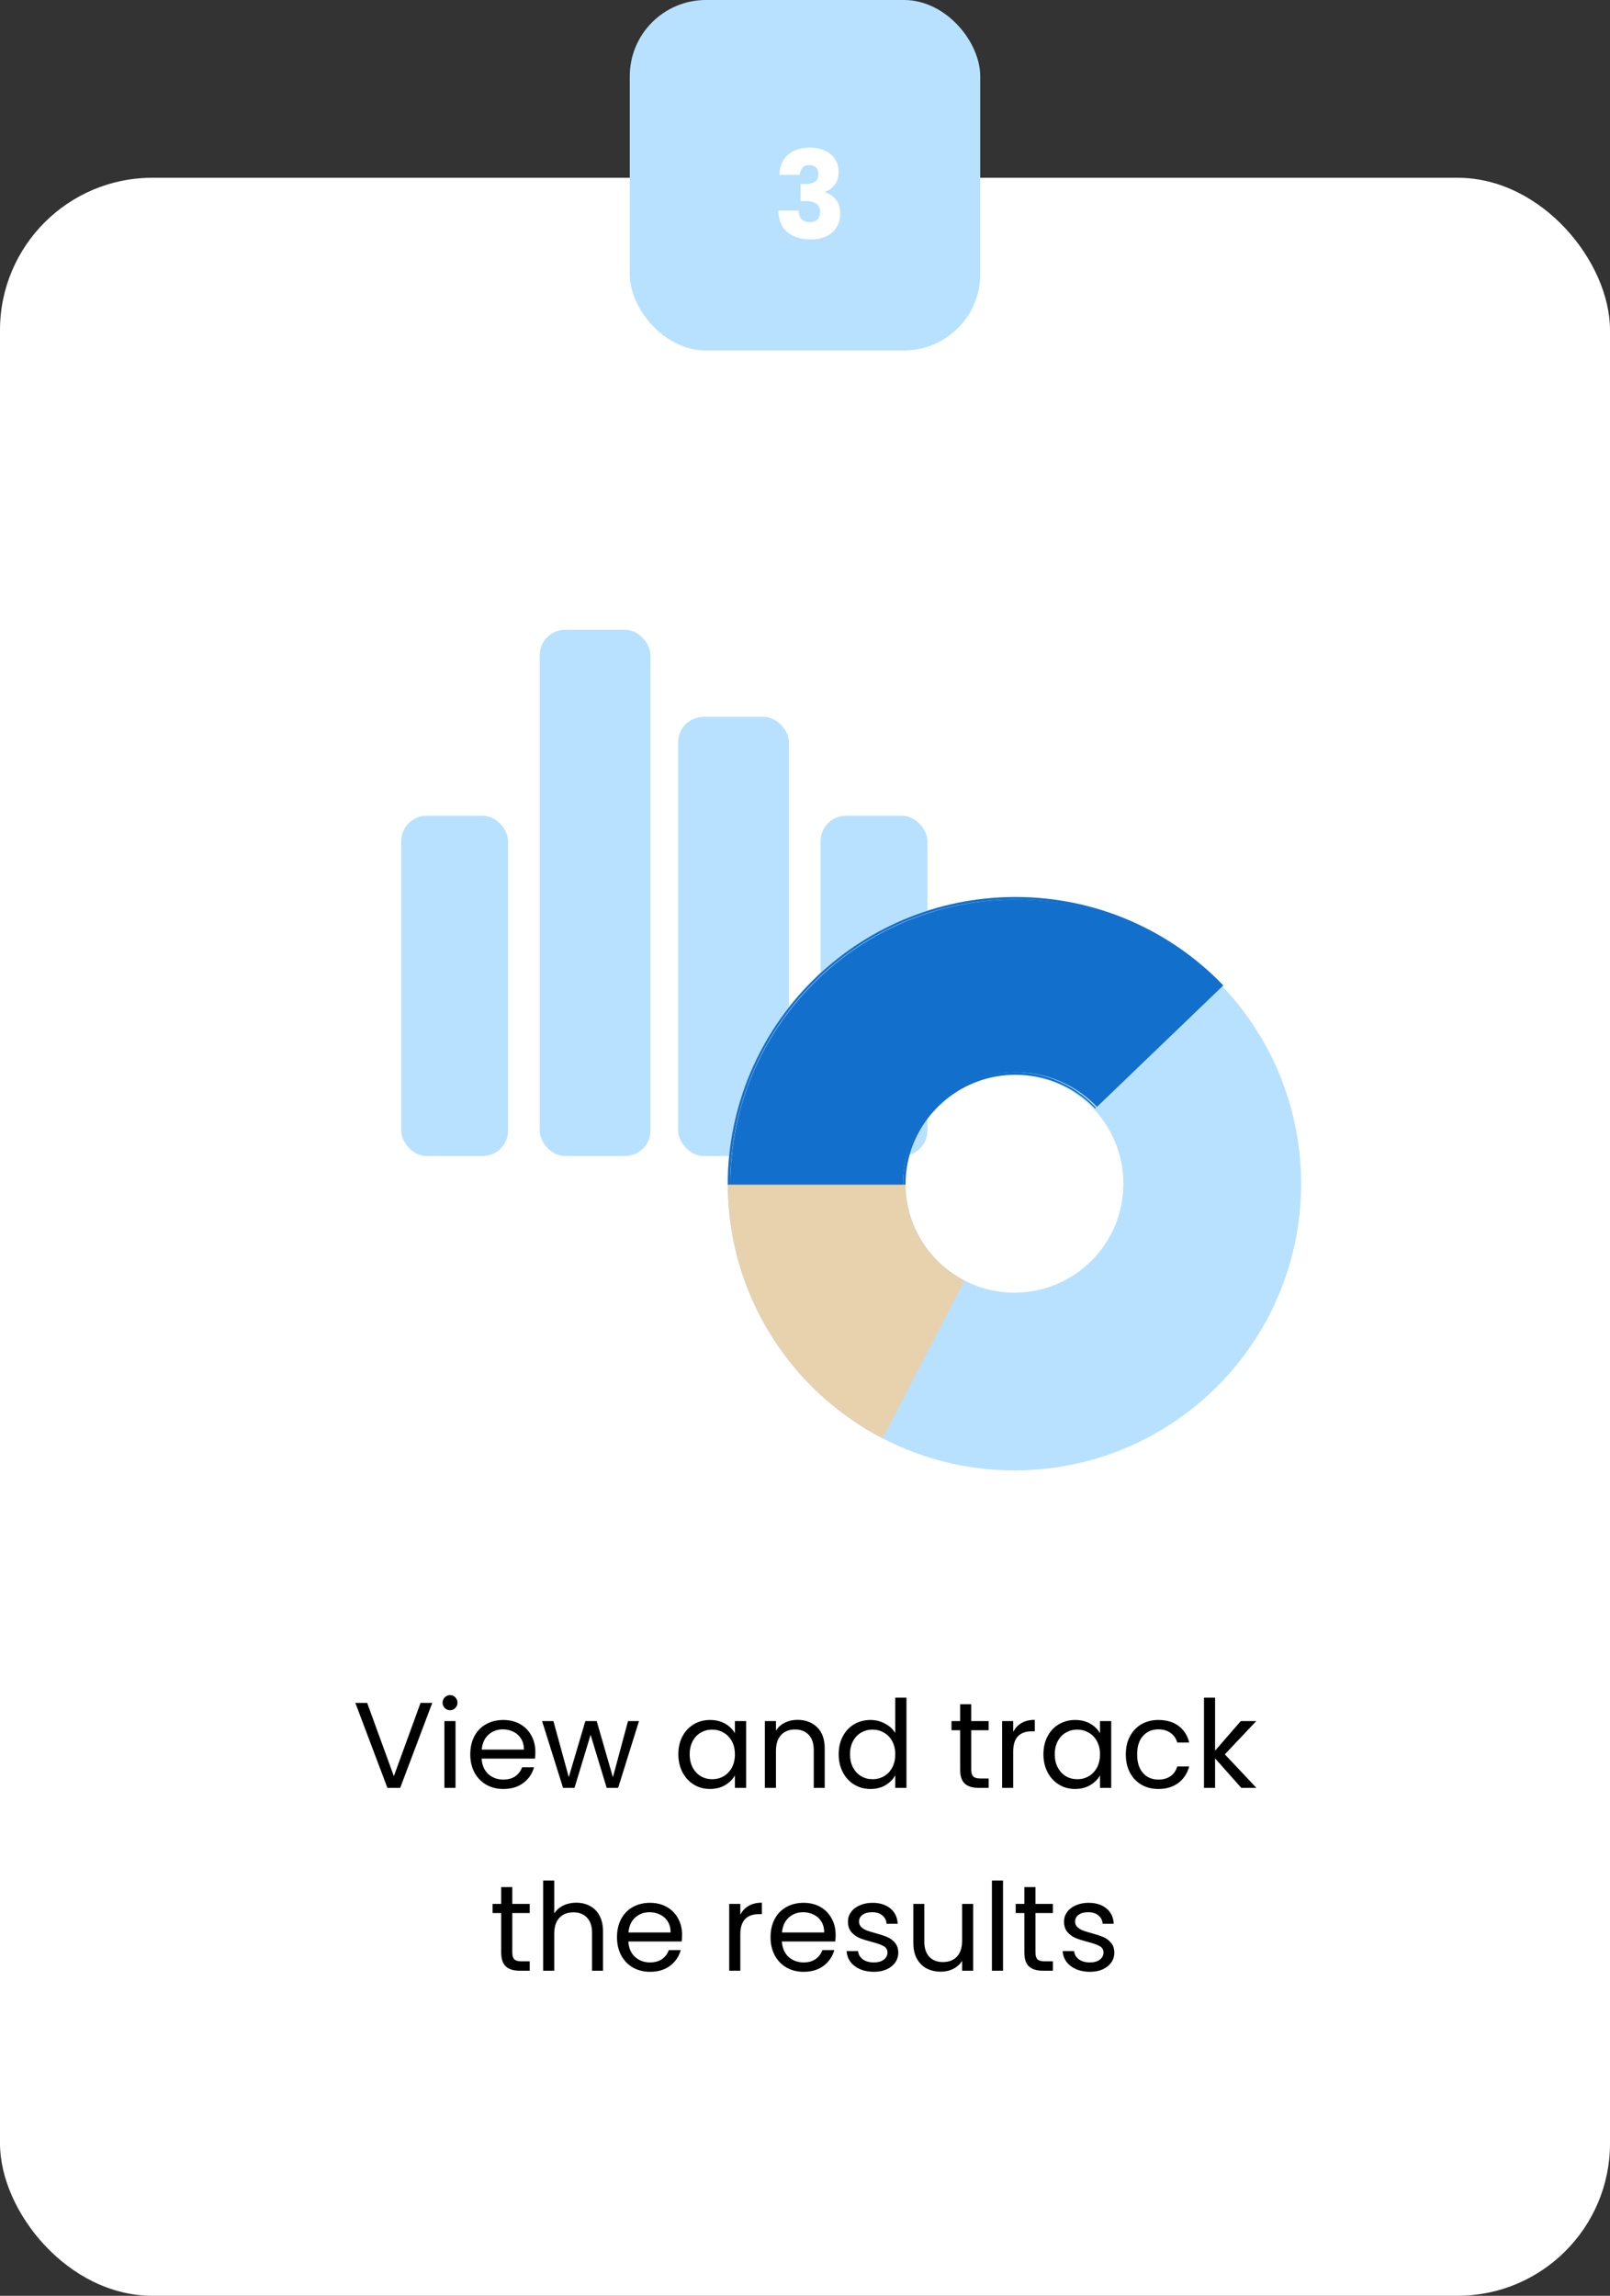 <svg width="317" height="452" viewBox="0 0 317 452" fill="none" xmlns="http://www.w3.org/2000/svg">
<rect x="0" y="0" width="317" height="452" fill="#333333" stroke="none"/>
<rect y="35" width="317" height="417" rx="30" fill="white"/>
<path d="M85.109 335.272L78.797 352H76.278L69.966 335.272H72.293L77.549 349.696L82.805 335.272H85.109ZM88.632 336.712C88.216 336.712 87.864 336.568 87.576 336.28C87.288 335.992 87.144 335.64 87.144 335.224C87.144 334.808 87.288 334.456 87.576 334.168C87.864 333.88 88.216 333.736 88.632 333.736C89.032 333.736 89.368 333.88 89.64 334.168C89.928 334.456 90.072 334.808 90.072 335.224C90.072 335.64 89.928 335.992 89.64 336.28C89.368 336.568 89.032 336.712 88.632 336.712ZM89.688 338.848V352H87.504V338.848H89.688ZM105.411 344.92C105.411 345.336 105.387 345.776 105.339 346.24H94.826C94.906 347.536 95.347 348.552 96.147 349.288C96.963 350.008 97.947 350.368 99.099 350.368C100.043 350.368 100.827 350.152 101.451 349.72C102.091 349.272 102.539 348.68 102.795 347.944H105.147C104.795 349.208 104.091 350.24 103.035 351.04C101.979 351.824 100.667 352.216 99.099 352.216C97.85 352.216 96.731 351.936 95.739 351.376C94.763 350.816 93.995 350.024 93.434 349C92.874 347.96 92.594 346.76 92.594 345.4C92.594 344.04 92.867 342.848 93.41 341.824C93.954 340.8 94.715 340.016 95.691 339.472C96.683 338.912 97.819 338.632 99.099 338.632C100.347 338.632 101.451 338.904 102.411 339.448C103.371 339.992 104.107 340.744 104.619 341.704C105.147 342.648 105.411 343.72 105.411 344.92ZM103.155 344.464C103.155 343.632 102.971 342.92 102.603 342.328C102.235 341.72 101.731 341.264 101.091 340.96C100.467 340.64 99.77 340.48 99.002 340.48C97.898 340.48 96.954 340.832 96.171 341.536C95.403 342.24 94.963 343.216 94.85 344.464H103.155ZM125.813 338.848L121.709 352H119.453L116.285 341.56L113.117 352H110.861L106.733 338.848H108.965L111.989 349.888L115.253 338.848H117.485L120.677 349.912L123.653 338.848H125.813ZM133.563 345.376C133.563 344.032 133.835 342.856 134.379 341.848C134.923 340.824 135.667 340.032 136.611 339.472C137.571 338.912 138.635 338.632 139.803 338.632C140.955 338.632 141.955 338.88 142.803 339.376C143.651 339.872 144.283 340.496 144.699 341.248V338.848H146.907V352H144.699V349.552C144.267 350.32 143.619 350.96 142.755 351.472C141.907 351.968 140.915 352.216 139.779 352.216C138.611 352.216 137.555 351.928 136.611 351.352C135.667 350.776 134.923 349.968 134.379 348.928C133.835 347.888 133.563 346.704 133.563 345.376ZM144.699 345.4C144.699 344.408 144.499 343.544 144.099 342.808C143.699 342.072 143.155 341.512 142.467 341.128C141.795 340.728 141.051 340.528 140.235 340.528C139.419 340.528 138.675 340.72 138.003 341.104C137.331 341.488 136.795 342.048 136.395 342.784C135.995 343.52 135.795 344.384 135.795 345.376C135.795 346.384 135.995 347.264 136.395 348.016C136.795 348.752 137.331 349.32 138.003 349.72C138.675 350.104 139.419 350.296 140.235 350.296C141.051 350.296 141.795 350.104 142.467 349.72C143.155 349.32 143.699 348.752 144.099 348.016C144.499 347.264 144.699 346.392 144.699 345.4ZM157.006 338.608C158.606 338.608 159.902 339.096 160.894 340.072C161.886 341.032 162.382 342.424 162.382 344.248V352H160.222V344.56C160.222 343.248 159.894 342.248 159.238 341.56C158.582 340.856 157.686 340.504 156.55 340.504C155.398 340.504 154.478 340.864 153.79 341.584C153.118 342.304 152.782 343.352 152.782 344.728V352H150.598V338.848H152.782V340.72C153.214 340.048 153.798 339.528 154.534 339.16C155.286 338.792 156.11 338.608 157.006 338.608ZM165.134 345.376C165.134 344.032 165.406 342.856 165.95 341.848C166.494 340.824 167.238 340.032 168.182 339.472C169.142 338.912 170.214 338.632 171.398 338.632C172.422 338.632 173.374 338.872 174.254 339.352C175.134 339.816 175.806 340.432 176.27 341.2V334.24H178.478V352H176.27V349.528C175.838 350.312 175.198 350.96 174.35 351.472C173.502 351.968 172.51 352.216 171.374 352.216C170.206 352.216 169.142 351.928 168.182 351.352C167.238 350.776 166.494 349.968 165.95 348.928C165.406 347.888 165.134 346.704 165.134 345.376ZM176.27 345.4C176.27 344.408 176.07 343.544 175.67 342.808C175.27 342.072 174.726 341.512 174.038 341.128C173.366 340.728 172.622 340.528 171.806 340.528C170.99 340.528 170.246 340.72 169.574 341.104C168.902 341.488 168.366 342.048 167.966 342.784C167.566 343.52 167.366 344.384 167.366 345.376C167.366 346.384 167.566 347.264 167.966 348.016C168.366 348.752 168.902 349.32 169.574 349.72C170.246 350.104 170.99 350.296 171.806 350.296C172.622 350.296 173.366 350.104 174.038 349.72C174.726 349.32 175.27 348.752 175.67 348.016C176.07 347.264 176.27 346.392 176.27 345.4ZM191.231 340.648V348.4C191.231 349.04 191.367 349.496 191.639 349.768C191.911 350.024 192.383 350.152 193.055 350.152H194.663V352H192.695C191.479 352 190.567 351.72 189.959 351.16C189.351 350.6 189.047 349.68 189.047 348.4V340.648H187.343V338.848H189.047V335.536H191.231V338.848H194.663V340.648H191.231ZM199.493 340.984C199.877 340.232 200.421 339.648 201.125 339.232C201.845 338.816 202.717 338.608 203.741 338.608V340.864H203.165C200.717 340.864 199.493 342.192 199.493 344.848V352H197.309V338.848H199.493V340.984ZM205.446 345.376C205.446 344.032 205.718 342.856 206.262 341.848C206.806 340.824 207.55 340.032 208.494 339.472C209.454 338.912 210.518 338.632 211.686 338.632C212.838 338.632 213.838 338.88 214.686 339.376C215.534 339.872 216.166 340.496 216.582 341.248V338.848H218.79V352H216.582V349.552C216.15 350.32 215.502 350.96 214.638 351.472C213.79 351.968 212.798 352.216 211.662 352.216C210.494 352.216 209.438 351.928 208.494 351.352C207.55 350.776 206.806 349.968 206.262 348.928C205.718 347.888 205.446 346.704 205.446 345.376ZM216.582 345.4C216.582 344.408 216.382 343.544 215.982 342.808C215.582 342.072 215.038 341.512 214.35 341.128C213.678 340.728 212.934 340.528 212.118 340.528C211.302 340.528 210.558 340.72 209.886 341.104C209.214 341.488 208.678 342.048 208.278 342.784C207.878 343.52 207.678 344.384 207.678 345.376C207.678 346.384 207.878 347.264 208.278 348.016C208.678 348.752 209.214 349.32 209.886 349.72C210.558 350.104 211.302 350.296 212.118 350.296C212.934 350.296 213.678 350.104 214.35 349.72C215.038 349.32 215.582 348.752 215.982 348.016C216.382 347.264 216.582 346.392 216.582 345.4ZM221.665 345.4C221.665 344.04 221.937 342.856 222.481 341.848C223.025 340.824 223.777 340.032 224.737 339.472C225.713 338.912 226.825 338.632 228.073 338.632C229.689 338.632 231.017 339.024 232.057 339.808C233.113 340.592 233.809 341.68 234.145 343.072H231.793C231.569 342.272 231.129 341.64 230.473 341.176C229.833 340.712 229.033 340.48 228.073 340.48C226.825 340.48 225.817 340.912 225.049 341.776C224.281 342.624 223.897 343.832 223.897 345.4C223.897 346.984 224.281 348.208 225.049 349.072C225.817 349.936 226.825 350.368 228.073 350.368C229.033 350.368 229.833 350.144 230.473 349.696C231.113 349.248 231.553 348.608 231.793 347.776H234.145C233.793 349.12 233.089 350.2 232.033 351.016C230.977 351.816 229.657 352.216 228.073 352.216C226.825 352.216 225.713 351.936 224.737 351.376C223.777 350.816 223.025 350.024 222.481 349C221.937 347.976 221.665 346.776 221.665 345.4ZM244.403 352L239.243 346.192V352H237.059V334.24H239.243V344.68L244.307 338.848H247.355L241.163 345.4L247.379 352H244.403ZM100.867 376.648V384.4C100.867 385.04 101.003 385.496 101.275 385.768C101.547 386.024 102.019 386.152 102.691 386.152H104.299V388H102.331C101.115 388 100.203 387.72 99.596 387.16C98.987 386.6 98.683 385.68 98.683 384.4V376.648H96.98V374.848H98.683V371.536H100.867V374.848H104.299V376.648H100.867ZM113.474 374.608C114.466 374.608 115.362 374.824 116.162 375.256C116.962 375.672 117.586 376.304 118.034 377.152C118.498 378 118.73 379.032 118.73 380.248V388H116.57V380.56C116.57 379.248 116.242 378.248 115.586 377.56C114.93 376.856 114.034 376.504 112.898 376.504C111.746 376.504 110.826 376.864 110.138 377.584C109.466 378.304 109.13 379.352 109.13 380.728V388H106.946V370.24H109.13V376.72C109.562 376.048 110.154 375.528 110.906 375.16C111.674 374.792 112.53 374.608 113.474 374.608ZM134.297 380.92C134.297 381.336 134.273 381.776 134.225 382.24H123.713C123.793 383.536 124.233 384.552 125.033 385.288C125.849 386.008 126.833 386.368 127.985 386.368C128.929 386.368 129.713 386.152 130.337 385.72C130.977 385.272 131.425 384.68 131.681 383.944H134.033C133.681 385.208 132.977 386.24 131.921 387.04C130.865 387.824 129.553 388.216 127.985 388.216C126.737 388.216 125.617 387.936 124.625 387.376C123.649 386.816 122.881 386.024 122.321 385C121.761 383.96 121.481 382.76 121.481 381.4C121.481 380.04 121.753 378.848 122.297 377.824C122.841 376.8 123.601 376.016 124.577 375.472C125.569 374.912 126.705 374.632 127.985 374.632C129.233 374.632 130.337 374.904 131.297 375.448C132.257 375.992 132.993 376.744 133.505 377.704C134.033 378.648 134.297 379.72 134.297 380.92ZM132.041 380.464C132.041 379.632 131.857 378.92 131.489 378.328C131.121 377.72 130.617 377.264 129.977 376.96C129.353 376.64 128.657 376.48 127.889 376.48C126.785 376.48 125.841 376.832 125.057 377.536C124.289 378.24 123.849 379.216 123.737 380.464H132.041ZM145.762 376.984C146.146 376.232 146.69 375.648 147.394 375.232C148.114 374.816 148.986 374.608 150.01 374.608V376.864H149.434C146.986 376.864 145.762 378.192 145.762 380.848V388H143.578V374.848H145.762V376.984ZM164.532 380.92C164.532 381.336 164.508 381.776 164.46 382.24H153.948C154.028 383.536 154.468 384.552 155.268 385.288C156.084 386.008 157.068 386.368 158.22 386.368C159.164 386.368 159.948 386.152 160.572 385.72C161.212 385.272 161.66 384.68 161.916 383.944H164.268C163.916 385.208 163.212 386.24 162.156 387.04C161.1 387.824 159.788 388.216 158.22 388.216C156.972 388.216 155.852 387.936 154.86 387.376C153.884 386.816 153.116 386.024 152.556 385C151.996 383.96 151.716 382.76 151.716 381.4C151.716 380.04 151.988 378.848 152.532 377.824C153.076 376.8 153.836 376.016 154.812 375.472C155.804 374.912 156.94 374.632 158.22 374.632C159.468 374.632 160.572 374.904 161.532 375.448C162.492 375.992 163.228 376.744 163.74 377.704C164.268 378.648 164.532 379.72 164.532 380.92ZM162.276 380.464C162.276 379.632 162.092 378.92 161.724 378.328C161.356 377.72 160.852 377.264 160.212 376.96C159.588 376.64 158.892 376.48 158.124 376.48C157.02 376.48 156.076 376.832 155.292 377.536C154.524 378.24 154.084 379.216 153.972 380.464H162.276ZM172.07 388.216C171.062 388.216 170.158 388.048 169.358 387.712C168.558 387.36 167.926 386.88 167.462 386.272C166.998 385.648 166.742 384.936 166.694 384.136H168.95C169.014 384.792 169.318 385.328 169.862 385.744C170.422 386.16 171.15 386.368 172.046 386.368C172.878 386.368 173.534 386.184 174.014 385.816C174.494 385.448 174.734 384.984 174.734 384.424C174.734 383.848 174.478 383.424 173.966 383.152C173.454 382.864 172.662 382.584 171.59 382.312C170.614 382.056 169.814 381.8 169.19 381.544C168.582 381.272 168.054 380.88 167.606 380.368C167.174 379.84 166.958 379.152 166.958 378.304C166.958 377.632 167.158 377.016 167.558 376.456C167.958 375.896 168.526 375.456 169.262 375.136C169.998 374.8 170.838 374.632 171.782 374.632C173.238 374.632 174.414 375 175.31 375.736C176.206 376.472 176.686 377.48 176.75 378.76H174.566C174.518 378.072 174.238 377.52 173.726 377.104C173.23 376.688 172.558 376.48 171.71 376.48C170.926 376.48 170.302 376.648 169.838 376.984C169.374 377.32 169.142 377.76 169.142 378.304C169.142 378.736 169.278 379.096 169.55 379.384C169.838 379.656 170.19 379.88 170.606 380.056C171.038 380.216 171.63 380.4 172.382 380.608C173.326 380.864 174.094 381.12 174.686 381.376C175.278 381.616 175.782 381.984 176.198 382.48C176.63 382.976 176.854 383.624 176.87 384.424C176.87 385.144 176.67 385.792 176.27 386.368C175.87 386.944 175.302 387.4 174.566 387.736C173.846 388.056 173.014 388.216 172.07 388.216ZM191.617 374.848V388H189.433V386.056C189.017 386.728 188.433 387.256 187.681 387.64C186.945 388.008 186.129 388.192 185.233 388.192C184.209 388.192 183.289 387.984 182.473 387.568C181.657 387.136 181.009 386.496 180.529 385.648C180.065 384.8 179.833 383.768 179.833 382.552V374.848H181.993V382.264C181.993 383.56 182.321 384.56 182.977 385.264C183.633 385.952 184.529 386.296 185.665 386.296C186.833 386.296 187.753 385.936 188.425 385.216C189.097 384.496 189.433 383.448 189.433 382.072V374.848H191.617ZM197.489 370.24V388H195.305V370.24H197.489ZM203.875 376.648V384.4C203.875 385.04 204.011 385.496 204.283 385.768C204.555 386.024 205.027 386.152 205.699 386.152H207.307V388H205.339C204.123 388 203.211 387.72 202.603 387.16C201.995 386.6 201.691 385.68 201.691 384.4V376.648H199.987V374.848H201.691V371.536H203.875V374.848H207.307V376.648H203.875ZM214.609 388.216C213.601 388.216 212.697 388.048 211.897 387.712C211.097 387.36 210.465 386.88 210.001 386.272C209.537 385.648 209.281 384.936 209.233 384.136H211.489C211.553 384.792 211.857 385.328 212.401 385.744C212.961 386.16 213.689 386.368 214.585 386.368C215.417 386.368 216.073 386.184 216.553 385.816C217.033 385.448 217.273 384.984 217.273 384.424C217.273 383.848 217.017 383.424 216.505 383.152C215.993 382.864 215.201 382.584 214.129 382.312C213.153 382.056 212.353 381.8 211.729 381.544C211.121 381.272 210.593 380.88 210.145 380.368C209.713 379.84 209.497 379.152 209.497 378.304C209.497 377.632 209.697 377.016 210.097 376.456C210.497 375.896 211.065 375.456 211.801 375.136C212.537 374.8 213.377 374.632 214.321 374.632C215.777 374.632 216.953 375 217.849 375.736C218.745 376.472 219.225 377.48 219.289 378.76H217.105C217.057 378.072 216.777 377.52 216.265 377.104C215.769 376.688 215.097 376.48 214.249 376.48C213.465 376.48 212.841 376.648 212.377 376.984C211.913 377.32 211.681 377.76 211.681 378.304C211.681 378.736 211.817 379.096 212.089 379.384C212.377 379.656 212.729 379.88 213.145 380.056C213.577 380.216 214.169 380.4 214.921 380.608C215.865 380.864 216.633 381.12 217.225 381.376C217.817 381.616 218.321 381.984 218.737 382.48C219.169 382.976 219.393 383.624 219.409 384.424C219.409 385.144 219.209 385.792 218.809 386.368C218.409 386.944 217.841 387.4 217.105 387.736C216.385 388.056 215.553 388.216 214.609 388.216Z" fill="black"/>
<rect x="124" width="69" height="69" rx="15" fill="#B8E1FF"/>
<path d="M153.458 34.424C153.522 32.712 154.082 31.392 155.138 30.464C156.194 29.536 157.626 29.072 159.434 29.072C160.634 29.072 161.658 29.28 162.506 29.696C163.37 30.112 164.018 30.68 164.45 31.4C164.898 32.12 165.122 32.928 165.122 33.824C165.122 34.88 164.858 35.744 164.33 36.416C163.802 37.072 163.186 37.52 162.482 37.76V37.856C163.394 38.16 164.114 38.664 164.642 39.368C165.17 40.072 165.434 40.976 165.434 42.08C165.434 43.072 165.202 43.952 164.738 44.72C164.29 45.472 163.626 46.064 162.746 46.496C161.882 46.928 160.85 47.144 159.65 47.144C157.73 47.144 156.194 46.672 155.042 45.728C153.906 44.784 153.306 43.36 153.242 41.456H157.226C157.242 42.16 157.442 42.72 157.826 43.136C158.21 43.536 158.77 43.736 159.506 43.736C160.13 43.736 160.61 43.56 160.946 43.208C161.298 42.84 161.474 42.36 161.474 41.768C161.474 41 161.226 40.448 160.73 40.112C160.25 39.76 159.474 39.584 158.402 39.584H157.634V36.248H158.402C159.218 36.248 159.874 36.112 160.37 35.84C160.882 35.552 161.138 35.048 161.138 34.328C161.138 33.752 160.978 33.304 160.658 32.984C160.338 32.664 159.898 32.504 159.338 32.504C158.73 32.504 158.274 32.688 157.97 33.056C157.682 33.424 157.514 33.88 157.466 34.424H153.458Z" fill="white"/>
<rect x="79" y="160.611" width="21.032" height="66.99" rx="5" fill="#B8E1FF"/>
<rect x="106.264" y="124" width="21.811" height="103.6" rx="5" fill="#B8E1FF"/>
<rect x="133.527" y="141.137" width="21.811" height="86.463" rx="5" fill="#B8E1FF"/>
<rect x="161.568" y="160.611" width="21.032" height="66.99" rx="5" fill="#B8E1FF"/>
<circle cx="199.736" cy="233.053" r="38.947" stroke="#B8E1FF" stroke-width="35"/>
<path d="M162.004 223.363C161.211 226.461 160.789 229.707 160.789 233.053C160.789 248.113 169.337 261.177 181.847 267.658" stroke="#E8D1AD" stroke-width="35"/>
<path d="M160.789 233.239C160.789 211.626 178.334 194.105 199.978 194.105C211.087 194.105 221.117 198.721 228.248 206.138" stroke="#136FCC" stroke-width="35"/>
<circle cx="199.736" cy="233.053" r="38.947" stroke="#B8E1FF" stroke-width="34"/>
<path d="M162.004 223.363C161.211 226.461 160.789 229.707 160.789 233.053C160.789 248.113 169.337 261.177 181.847 267.658" stroke="#E8D1AD" stroke-width="34"/>
<path d="M160.789 233.239C160.789 211.626 178.334 194.105 199.978 194.105C211.087 194.105 221.117 198.721 228.248 206.138" stroke="#136FCC" stroke-width="34"/>
</svg>
